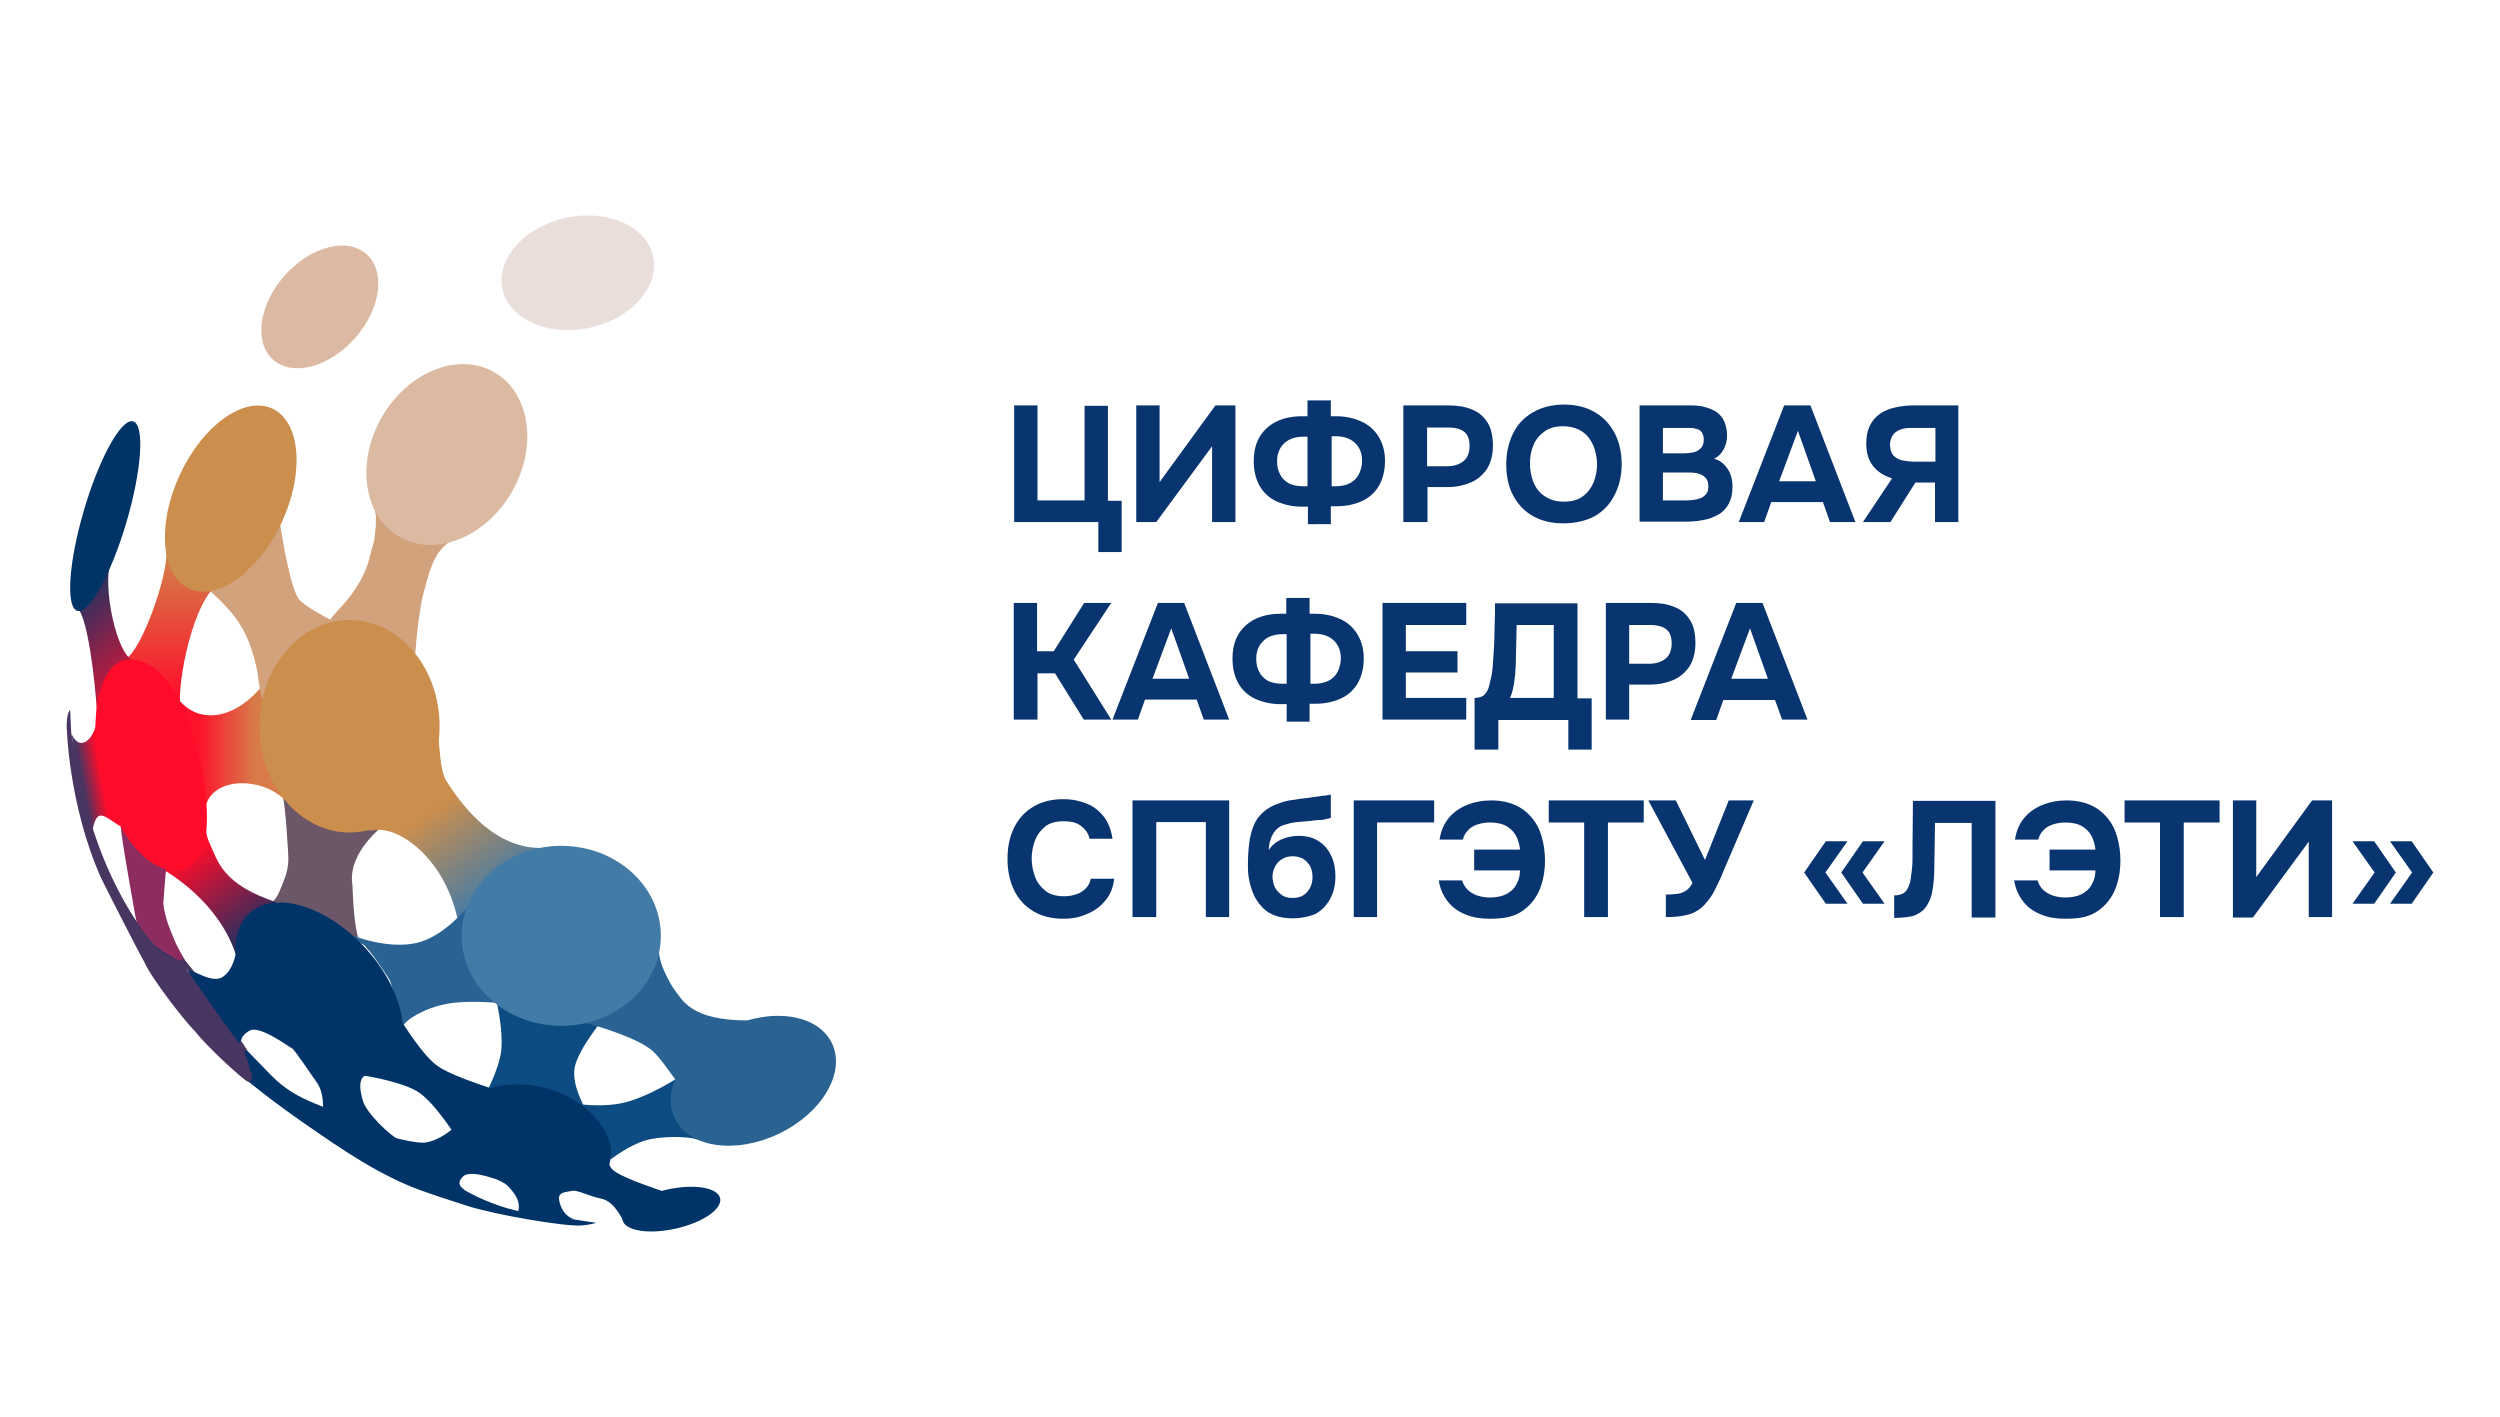 <?xml version="1.0" encoding="utf-8"?>
<!-- Generator: Adobe Illustrator 27.2.0, SVG Export Plug-In . SVG Version: 6.00 Build 0)  -->
<svg version="1.1" xmlns="http://www.w3.org/2000/svg" xmlns:xlink="http://www.w3.org/1999/xlink" x="0px" y="0px"
	 viewBox="0 0 600 340" style="enable-background:new 0 0 600 340;" xml:space="preserve">
<style type="text/css">
	.st0{fill:#083570;}
	.st1{fill:url(#SVGID_1_);}
	.st2{fill:url(#SVGID_00000033330020578917687930000014341777818073978530_);}
	.st3{fill:#6B5767;}
	.st4{fill:url(#SVGID_00000148626521311522329880000000291526084767141024_);}
	.st5{display:none;}
	.st6{display:inline;fill:#9A8673;}
	.st7{display:inline;fill:#5A7E9C;}
	.st8{display:inline;fill:#517DA1;}
	.st9{display:inline;fill:#B98B5B;}
	.st10{display:inline;fill:#B58B5F;}
	.st11{display:inline;fill:#BD8C59;}
	.st12{display:inline;fill:#C18D54;}
	.st13{display:inline;fill:#DBBFA5;}
	.st14{display:inline;fill:#8A847E;}
	.st15{display:inline;fill:#858381;}
	.st16{display:inline;fill:#878480;}
	.st17{display:inline;fill:#7B8287;}
	.st18{display:inline;fill:#77818A;}
	.st19{display:inline;fill:#6B8091;}
	.st20{display:inline;fill:#71818E;}
	.st21{display:inline;fill:#657F95;}
	.st22{display:inline;fill:#5F7E98;}
	.st23{display:inline;fill:#3C7AAB;}
	.st24{display:inline;fill:#25649D;}
	.st25{display:inline;fill:#918579;}
	.st26{display:inline;fill:#818383;}
	.st27{display:inline;fill:#8E857B;}
	.st28{display:inline;fill:#7F8285;}
	.st29{display:inline;fill:#75818D;}
	.st30{display:inline;fill:#9F876F;}
	.st31{display:inline;fill:#9C8772;}
	.st32{display:inline;fill:#918796;}
	.st33{display:inline;fill:#C8B7B2;}
	.st34{display:inline;fill:#A5886A;}
	.st35{display:inline;fill:#A98967;}
	.st36{display:inline;fill:#AD8965;}
	.st37{display:inline;fill:#B08A62;}
	.st38{display:inline;fill:#C68D52;}
	.st39{display:inline;fill:#255D8F;}
	.st40{display:inline;fill:#185995;}
	.st41{display:inline;fill:#5B7288;}
	.st42{display:inline;fill:#A2886D;}
	.st43{display:inline;fill:#617689;}
	.st44{display:inline;fill:#958675;}
	.st45{fill:url(#SVGID_00000006679230179580947520000000000927177506918539_);}
	.st46{fill:url(#SVGID_00000056387520294707836920000008355346538459267232_);}
	.st47{fill:#8D2D5F;}
	.st48{fill:#2A6294;}
	.st49{fill:#D1A27C;}
	.st50{fill:url(#SVGID_00000155855041976136301010000016239558661765599916_);}
	.st51{fill:#003468;}
	.st52{fill:#0C4C83;}
	.st53{fill:#2A6293;}
	.st54{fill:#FF0C2A;}
	.st55{fill:#E9DED9;}
	.st56{fill:#DCB9A2;}
	.st57{fill:#DCBAA2;}
	.st58{fill:#CB8E4D;}
	.st59{fill:#003466;}
	.st60{fill:#437BA7;}
	.st61{fill:#2A6292;}
	.st62{fill:#483561;}
</style>
<g id="Слой_17">
	<g>
		<path class="st0" d="M263.6,132.4v-7.1h-20.2v-28h5.6v22.8h11.3V97.4h5.6v22.8h3.3v12.3H263.6z"/>
		<path class="st0" d="M272.7,125.3v-28h5.6v18.4l13.4-18.4h4.8v28h-5.6v-18.2l-13.4,18.2H272.7z"/>
		<path class="st0" d="M313.9,125.9v-4.3h-1.5c-2.3,0-4.3-0.5-6.1-1.3c-1.7-0.8-3.1-2.1-4-3.7c-0.9-1.6-1.4-3.6-1.4-5.9
			c0-2.4,0.5-4.4,1.5-6c1-1.6,2.4-2.8,4.1-3.6c1.7-0.8,3.7-1.2,6-1.2h1.3v-3.8h5.6v3.8h1.2c2.2,0,4.2,0.4,6,1.2
			c1.8,0.8,3.2,2,4.2,3.6c1,1.6,1.6,3.5,1.6,5.9c0,2.3-0.5,4.3-1.4,5.9c-0.9,1.6-2.3,2.9-4,3.7c-1.7,0.8-3.8,1.3-6.2,1.3h-1.4v4.3
			H313.9z M312.7,116.7h1.1v-11.9h-1.1c-1.3,0-2.5,0.3-3.4,0.8c-0.9,0.5-1.6,1.2-2.1,2.1c-0.5,0.9-0.7,1.9-0.7,3
			c0,1.2,0.2,2.2,0.7,3.1c0.4,0.9,1.1,1.6,2.1,2.2C310.1,116.4,311.3,116.7,312.7,116.7z M319.5,116.7h1.1c1.4,0,2.6-0.3,3.5-0.8
			c0.9-0.5,1.6-1.2,2.1-2.2c0.4-0.9,0.7-2,0.7-3.1c0-1.1-0.2-2.1-0.7-3c-0.5-0.9-1.2-1.6-2.1-2.1c-0.9-0.5-2.1-0.8-3.4-0.8h-1.1
			V116.7z"/>
		<path class="st0" d="M336.8,125.3v-28h10.9c2.1,0,4,0.3,5.6,1c1.6,0.6,2.8,1.7,3.7,3.1c0.9,1.4,1.3,3.3,1.3,5.6
			c0,2.2-0.5,4-1.4,5.5c-1,1.5-2.3,2.6-3.9,3.3c-1.7,0.7-3.5,1.1-5.6,1.1h-4.8v8.4H336.8z M342.5,111.9h4.7c1.7,0,3-0.4,4-1.2
			c1-0.8,1.5-2,1.5-3.7c0-1.5-0.4-2.6-1.2-3.3c-0.8-0.7-2.2-1.1-4-1.1h-5V111.9z"/>
		<path class="st0" d="M375.2,125.6c-2.9,0-5.3-0.6-7.4-1.8c-2.1-1.2-3.6-2.9-4.7-5c-1.1-2.1-1.6-4.6-1.6-7.4c0-2.8,0.6-5.3,1.7-7.5
			c1.1-2.2,2.7-3.8,4.8-5c2.1-1.2,4.6-1.8,7.4-1.8c2.8,0,5.3,0.6,7.3,1.8c2.1,1.2,3.6,2.8,4.8,5c1.1,2.1,1.7,4.6,1.7,7.5
			c0,2.8-0.6,5.3-1.7,7.4c-1.1,2.2-2.7,3.9-4.8,5.1C380.6,125,378.1,125.6,375.2,125.6z M375.3,120.4c1.9,0,3.4-0.4,4.6-1.3
			c1.2-0.9,2-2,2.6-3.4c0.5-1.4,0.8-2.8,0.8-4.3c0-1.1-0.2-2.2-0.5-3.3c-0.3-1.1-0.8-2.1-1.4-2.9c-0.6-0.9-1.5-1.6-2.5-2.1
			c-1-0.5-2.3-0.8-3.7-0.8c-1.9,0-3.4,0.4-4.6,1.3c-1.2,0.9-2.1,2-2.6,3.3c-0.6,1.4-0.8,2.8-0.8,4.4c0,1.6,0.3,3,0.8,4.4
			c0.6,1.4,1.4,2.5,2.6,3.3C371.9,119.9,373.4,120.4,375.3,120.4z"/>
		<path class="st0" d="M393.5,125.3v-28h12.2c1.3,0,2.5,0.1,3.5,0.4c1.1,0.3,2,0.7,2.8,1.2c0.8,0.6,1.4,1.3,1.8,2.2
			c0.4,0.9,0.7,2.1,0.7,3.5c0,1.2-0.3,2.2-0.8,3.2c-0.5,1-1.3,1.8-2.3,2.3c1.4,0.4,2.4,1.2,3.2,2.4c0.8,1.1,1.2,2.6,1.2,4.3
			c0,1.7-0.3,3-0.9,4.1c-0.6,1.1-1.4,2-2.5,2.6c-1.1,0.6-2.3,1.1-3.6,1.3c-1.4,0.3-2.8,0.4-4.3,0.4H393.5z M399.1,108.8h5.2
			c0.7,0,1.4-0.1,1.9-0.2c0.6-0.1,1.1-0.3,1.5-0.6c0.4-0.3,0.7-0.6,0.9-1c0.2-0.4,0.3-0.9,0.3-1.5c0-0.8-0.2-1.3-0.5-1.8
			c-0.3-0.4-0.8-0.7-1.4-0.8c-0.6-0.2-1.3-0.2-2.1-0.2h-5.8V108.8z M399.1,120.1h5.8c0.7,0,1.4-0.1,2-0.2c0.6-0.1,1.2-0.3,1.6-0.5
			c0.5-0.3,0.8-0.6,1.1-1c0.3-0.4,0.4-1,0.4-1.7c0-0.6-0.1-1.1-0.3-1.5c-0.2-0.4-0.5-0.7-0.9-1c-0.4-0.3-0.9-0.4-1.4-0.6
			c-0.5-0.1-1.1-0.2-1.8-0.2h-6.5V120.1z"/>
		<path class="st0" d="M417.3,125.3l10.9-28h6.3l10.8,28h-6.1l-1.7-4.8h-12.4l-1.7,4.8H417.3z M427,115.5h8.8l-4.3-12.1L427,115.5z"
			/>
		<path class="st0" d="M447.1,125.3l7-10.5c-2-0.6-3.5-1.6-4.6-3c-1.1-1.4-1.6-3.2-1.6-5.4c0-1.7,0.3-3.1,0.9-4.3
			c0.6-1.2,1.4-2.1,2.4-2.8c1-0.7,2.2-1.2,3.6-1.5c1.4-0.3,2.8-0.5,4.3-0.5h10.9v28h-5.6v-9.5h-4.7l-6,9.5H447.1z M459.2,110.8h5.3
			v-8.1h-5.7c-1.1,0-2,0.1-2.7,0.4c-0.8,0.3-1.4,0.7-1.8,1.3c-0.4,0.6-0.7,1.4-0.7,2.3c0,1.1,0.3,2,0.8,2.6c0.6,0.6,1.3,1,2.2,1.2
			C457.4,110.6,458.3,110.8,459.2,110.8z"/>
		<path class="st0" d="M243.3,172.7v-28h5.6v11.6h4l7.3-11.6h6.5l-9,13.6l9,14.4h-6.6l-6.9-11.1H249v11.1H243.3z"/>
		<path class="st0" d="M267,172.7l10.9-28h6.3l10.8,28h-6.1l-1.7-4.8h-12.4l-1.7,4.8H267z M276.6,162.9h8.8l-4.3-12.1L276.6,162.9z"
			/>
		<path class="st0" d="M308.8,173.3v-4.3h-1.5c-2.3,0-4.3-0.5-6.1-1.3c-1.7-0.8-3.1-2.1-4-3.7c-0.9-1.6-1.4-3.6-1.4-5.9
			c0-2.4,0.5-4.4,1.5-6c1-1.6,2.4-2.8,4.1-3.6c1.7-0.8,3.7-1.2,6-1.2h1.3v-3.8h5.6v3.8h1.2c2.2,0,4.2,0.4,6,1.2s3.2,2,4.2,3.6
			c1,1.6,1.6,3.5,1.6,5.9c0,2.3-0.5,4.3-1.4,5.9c-0.9,1.6-2.3,2.9-4,3.7c-1.7,0.8-3.8,1.3-6.2,1.3h-1.4v4.3H308.8z M307.7,164.1h1.1
			v-11.9h-1.1c-1.3,0-2.5,0.3-3.4,0.8c-0.9,0.5-1.6,1.2-2.1,2.1c-0.5,0.9-0.7,1.9-0.7,3c0,1.2,0.2,2.2,0.7,3.1
			c0.4,0.9,1.1,1.6,2.1,2.2C305.1,163.8,306.3,164.1,307.7,164.1z M314.4,164.1h1.1c1.4,0,2.6-0.3,3.5-0.8c0.9-0.5,1.6-1.2,2.1-2.2
			c0.4-0.9,0.7-2,0.7-3.1c0-1.1-0.2-2.1-0.7-3c-0.5-0.9-1.2-1.6-2.1-2.1c-0.9-0.5-2.1-0.8-3.4-0.8h-1.1V164.1z"/>
		<path class="st0" d="M331.8,172.7v-28h20.1v5.3h-14.5v6.3h12.4v5.1h-12.4v6.1h14.5v5.2H331.8z"/>
		<path class="st0" d="M353.9,179.8v-12.3c1.1,0,1.9-0.3,2.4-0.8c0.5-0.6,0.9-1.2,1.1-2.1c0.2-0.8,0.4-1.7,0.6-2.6
			c0.1-0.9,0.3-1.9,0.3-2.8c0.1-0.9,0.1-1.9,0.2-2.8c0.1-2,0.2-4,0.2-5.9c0.1-1.9,0.1-3.8,0.1-5.7h19.8v22.8h3.4v12.3h-5.6v-7.1
			h-16.8v7.1H353.9z M362.4,167.5h10.5V150H364l-0.2,8.8c0,0.5,0,1.2-0.1,1.9c0,0.7-0.1,1.5-0.2,2.3c-0.1,0.8-0.2,1.6-0.4,2.4
			S362.7,166.9,362.4,167.5z"/>
		<path class="st0" d="M385.4,172.7v-28h10.9c2.1,0,4,0.3,5.6,1c1.6,0.6,2.8,1.7,3.7,3.1c0.9,1.4,1.3,3.3,1.3,5.6
			c0,2.2-0.5,4-1.4,5.5c-1,1.5-2.3,2.6-3.9,3.3c-1.7,0.7-3.5,1.1-5.6,1.1H391v8.4H385.4z M391,159.3h4.7c1.7,0,3-0.4,4-1.2
			c1-0.8,1.5-2,1.5-3.7c0-1.5-0.4-2.6-1.2-3.3c-0.8-0.7-2.2-1.1-4-1.1h-5V159.3z"/>
		<path class="st0" d="M405.8,172.7l10.9-28h6.3l10.8,28h-6.1L426,168h-12.4l-1.7,4.8H405.8z M415.5,162.9h8.8l-4.3-12.1
			L415.5,162.9z"/>
		<path class="st0" d="M255.3,220.5c-2.9,0-5.3-0.6-7.3-1.8c-2-1.2-3.5-2.8-4.6-5c-1-2.1-1.6-4.6-1.6-7.5c0-2.9,0.5-5.4,1.6-7.6
			c1.1-2.2,2.6-3.8,4.6-5c2-1.2,4.4-1.8,7.2-1.8c2.1,0,4,0.4,5.7,1.1c1.7,0.7,3,1.8,4.1,3.2c1,1.4,1.7,3.1,2,5.2h-5.5
			c-0.3-1.3-1-2.3-2.1-3.1c-1-0.8-2.4-1.1-4.1-1.1c-1.9,0-3.4,0.4-4.5,1.3c-1.1,0.9-1.9,2-2.4,3.3c-0.5,1.4-0.8,2.8-0.8,4.3
			c0,1.6,0.3,3,0.8,4.4c0.5,1.4,1.4,2.5,2.5,3.4c1.1,0.9,2.7,1.3,4.5,1.3c1.1,0,2.1-0.2,3-0.5c0.9-0.3,1.6-0.8,2.2-1.4
			c0.6-0.6,1-1.4,1.2-2.3h5.6c-0.2,2-0.9,3.8-2.1,5.2c-1.1,1.4-2.6,2.5-4.3,3.2C259.3,220.1,257.4,220.5,255.3,220.5z"/>
		<path class="st0" d="M271.8,220.1v-28H295v28h-5.6v-22.8h-11.9v22.8H271.8z"/>
		<path class="st0" d="M310.2,220.4c-1.5,0-2.8-0.2-4-0.6c-1.2-0.4-2.2-1-3-1.8c-0.8-0.8-1.5-1.7-2.1-2.8c-0.5-1.1-0.9-2.2-1.2-3.5
			c-0.3-1.3-0.4-2.6-0.4-3.9c0-2,0.1-3.8,0.3-5.4c0.2-1.6,0.6-3.1,1.1-4.3c0.5-1.3,1.3-2.3,2.3-3.2c1-0.9,2.2-1.6,3.8-2.1
			c1-0.4,2.1-0.7,3.2-0.8c1.2-0.2,2.4-0.4,3.7-0.5c1.2-0.2,2.1-0.3,2.8-0.4c0.7-0.1,1.2-0.2,1.6-0.2c0.4-0.1,0.8-0.1,1.1-0.2v5.6
			c-0.2,0.1-0.5,0.1-0.8,0.2c-0.3,0.1-0.6,0.1-0.9,0.2c-0.3,0.1-0.6,0.1-1,0.1c-0.3,0-0.7,0-1,0.1c-0.3,0-0.7,0-1,0.1
			c-1.1,0.1-2.2,0.2-3.4,0.3c-1.2,0.1-2.2,0.4-3.2,0.7c-1,0.3-1.7,0.9-2.3,1.7c-0.2,0.3-0.4,0.7-0.6,1.1c-0.2,0.4-0.3,0.9-0.5,1.5
			c-0.1,0.5-0.2,1.1-0.2,1.7c0.6-0.9,1.3-1.6,2.2-2.1c0.8-0.5,1.7-0.8,2.5-1c0.9-0.2,1.7-0.3,2.4-0.3c1.9,0,3.6,0.4,4.9,1.3
			c1.3,0.8,2.3,2,3,3.5c0.7,1.5,1,3.1,1,4.9c0,2.1-0.4,3.9-1.3,5.5c-0.9,1.6-2.1,2.8-3.6,3.6C314.1,220,312.3,220.4,310.2,220.4z
			 M310.2,215.5c1.1,0,2-0.2,2.7-0.7c0.7-0.5,1.2-1.1,1.6-1.9c0.4-0.8,0.5-1.6,0.5-2.5s-0.2-1.7-0.5-2.4c-0.4-0.7-0.9-1.3-1.6-1.8
			c-0.7-0.4-1.6-0.7-2.6-0.7c-1,0-1.9,0.2-2.6,0.7c-0.7,0.4-1.3,1-1.7,1.8c-0.4,0.8-0.6,1.6-0.6,2.4c0,0.8,0.2,1.7,0.5,2.4
			c0.4,0.8,0.9,1.4,1.6,1.9C308.2,215.3,309.1,215.5,310.2,215.5z"/>
		<path class="st0" d="M324.9,220.1v-28h19.3v5.3h-13.7v22.7H324.9z"/>
		<path class="st0" d="M357.5,220.5c-2.1,0-4-0.3-5.7-1c-1.8-0.7-3.2-1.7-4.3-3.1c-1.1-1.4-1.9-3.1-2.2-5.1h5.6
			c0.3,0.9,0.7,1.6,1.3,2.2c0.6,0.6,1.4,1.1,2.3,1.4c0.9,0.3,1.9,0.5,3.1,0.5c1.6,0,2.9-0.3,3.9-0.8c1.1-0.6,1.9-1.3,2.4-2.3
			c0.6-1,0.9-2.1,0.9-3.4h-11v-5h11c-0.1-1.1-0.4-2.2-0.9-3.2c-0.5-1-1.3-1.8-2.3-2.4c-1-0.6-2.4-0.9-4-0.9c-1.2,0-2.2,0.2-3.1,0.5
			c-0.9,0.3-1.7,0.8-2.2,1.4c-0.6,0.6-1,1.3-1.2,2.2h-5.6c0.3-2.1,1.1-3.9,2.3-5.3c1.2-1.4,2.7-2.4,4.5-3.1c1.8-0.7,3.6-1,5.6-1
			c2.2,0,4.1,0.4,5.7,1.1c1.6,0.7,2.9,1.7,4,3c1.1,1.3,1.9,2.8,2.4,4.6c0.5,1.7,0.8,3.6,0.8,5.7c0,2.8-0.5,5.3-1.5,7.5
			c-1,2.1-2.5,3.8-4.5,5S360.3,220.5,357.5,220.5z"/>
		<path class="st0" d="M380.2,220.1v-22.7h-8.5v-5.3h22.8v5.3h-8.6v22.7H380.2z"/>
		<path class="st0" d="M399.8,220.1v-5.4c1.2,0,2.1-0.1,2.9-0.2c0.8-0.1,1.4-0.4,2-0.8c0.6-0.4,1.1-1,1.5-1.8l-10.6-19.8h6.6l7,14.3
			l5.7-14.3h6l-6.6,15.4c-0.4,1-0.9,2-1.3,3.1c-0.5,1.1-1,2.1-1.5,3.1c-0.5,1-1.1,1.9-1.8,2.7c-0.6,0.8-1.3,1.5-2.1,2
			c-0.9,0.6-2,1.1-3.3,1.3C403,220,401.5,220.1,399.8,220.1z"/>
		<path class="st0" d="M438.2,216.9l-5.2-7.5l5.2-7.5h5.2l-5.3,7.5l5.3,7.5H438.2z M447.1,216.9l-5.2-7.5l5.2-7.5h5.2l-5.3,7.5
			l5.3,7.5H447.1z"/>
		<path class="st0" d="M454.6,220.3v-5.4c0.9,0,1.6-0.2,2.2-0.5c0.5-0.3,0.9-0.8,1.2-1.5c0.3-0.6,0.5-1.4,0.6-2.2
			c0.1-0.7,0.2-1.5,0.3-2.4c0.1-0.8,0.1-1.7,0.1-2.4c0-0.8,0-1.5,0-2.1l0.1-11.6h19.8v28h-5.7v-22.7h-8.8l-0.1,6.7
			c0,2-0.1,3.9-0.1,5.7c-0.1,1.8-0.3,3.4-0.6,4.8c-0.4,1.4-1,2.6-1.8,3.5c-0.8,0.8-1.8,1.4-2.9,1.7
			C457.8,220.1,456.4,220.3,454.6,220.3z"/>
		<path class="st0" d="M495.6,220.5c-2.1,0-4-0.3-5.7-1c-1.8-0.7-3.2-1.7-4.3-3.1c-1.1-1.4-1.9-3.1-2.2-5.1h5.6
			c0.3,0.9,0.7,1.6,1.3,2.2c0.6,0.6,1.4,1.1,2.3,1.4c0.9,0.3,1.9,0.5,3.1,0.5c1.6,0,2.9-0.3,3.9-0.8c1.1-0.6,1.9-1.3,2.4-2.3
			c0.6-1,0.9-2.1,0.9-3.4h-11v-5h11c-0.1-1.1-0.4-2.2-0.9-3.2c-0.5-1-1.3-1.8-2.3-2.4c-1-0.6-2.4-0.9-4-0.9c-1.2,0-2.2,0.2-3.1,0.5
			c-0.9,0.3-1.7,0.8-2.2,1.4c-0.6,0.6-1,1.3-1.2,2.2h-5.6c0.3-2.1,1.1-3.9,2.3-5.3c1.2-1.4,2.7-2.4,4.5-3.1c1.8-0.7,3.6-1,5.6-1
			c2.2,0,4.1,0.4,5.7,1.1c1.6,0.7,2.9,1.7,4,3c1.1,1.3,1.9,2.8,2.4,4.6c0.5,1.7,0.8,3.6,0.8,5.7c0,2.8-0.5,5.3-1.5,7.5
			c-1,2.1-2.5,3.8-4.5,5S498.5,220.5,495.6,220.5z"/>
		<path class="st0" d="M518.4,220.1v-22.7h-8.5v-5.3h22.8v5.3h-8.6v22.7H518.4z"/>
		<path class="st0" d="M535.9,220.1v-28h5.6v18.4l13.4-18.4h4.8v28h-5.6V202l-13.4,18.2H535.9z"/>
		<path class="st0" d="M564.6,216.9l5.3-7.5l-5.3-7.5h5.2l5.2,7.5l-5.2,7.5H564.6z M573.6,216.9l5.3-7.5l-5.3-7.5h5.2l5.2,7.5
			l-5.2,7.5H573.6z"/>
	</g>
</g>
<g id="Слой_6">
	<g id="Слой_9">
		<linearGradient id="SVGID_1_" gradientUnits="userSpaceOnUse" x1="41.534" y1="168.427" x2="41.534" y2="132.422">
			<stop  offset="0" style="stop-color:#FF0C2A"/>
			<stop  offset="1" style="stop-color:#D2834A"/>
		</linearGradient>
		<path class="st1" d="M39.9,132.7c0.4,5.3-5.8,23.2-9.7,25.4c-1.2,0.7-1.4,0.7-2,1.2c-2.6,1.9,15,9.3,15,9.1
			c-0.3-6.8,3.9-28.1,11.7-29.7C56.6,138.3,39.8,130.9,39.9,132.7z"/>
	</g>
	<g id="Слой_11">
		
			<linearGradient id="SVGID_00000049905448010389482770000016335407480722408893_" gradientUnits="userSpaceOnUse" x1="34.3" y1="170.133" x2="48.921" y2="149.105" gradientTransform="matrix(0.571 0.821 -0.821 0.571 162.996 52.369)">
			<stop  offset="0" style="stop-color:#FF0C2A"/>
			<stop  offset="0.193" style="stop-color:#FD132C"/>
			<stop  offset="0.718" style="stop-color:#D77C48"/>
		</linearGradient>
		<path style="fill:url(#SVGID_00000049905448010389482770000016335407480722408893_);" d="M64.8,162.2c-7,10-14.3,10.5-18.3,8.6
			c-1.3-0.6-2.5-1.6-3.2-2.4c-2.2-2.4,5.4,27.1,6.2,24.6c2.1-6.4,13-6.6,18.8-1.1C69.5,193,65.8,160.8,64.8,162.2z"/>
	</g>
	<path class="st3" d="M67.8,191.1c0.1,0,0.4,0.8,0.5,0.8c0.1,0,0.2,0,0.4,0c0.1,0.1,0.2,0.2,0.3,0.3c0.3,0.6,0.7,1.1,1.5,1.1
		c0.5,0.4,0.9,0.7,1.4,1.1c-0.2,0.9,0.5,1,1,1.1c1.2,1.3,2.5,2.3,4.3,2.5c0.6,0.1,1.3,0.3,1.9,0.4c1.1,0.2,2.3,0.5,3.5,0.7
		c0.1,0.2,0.2,0.5,0.3,0.5c1.4,0.1,9.5-2,9.5-2c-0.5,0.7-8.6,6.7-7.9,14.1c0.3,1.3,0,11.3,2.5,16.2c-0.1-0.1-11.7-8.9-12.2-9
		c-1.6-0.5-3.2-1.5-5-1.1c-0.8-0.7-1.8-0.5-2.7-0.6c-0.1-0.2-0.2-0.5-0.3-0.6c-0.7-0.2-0.7,0.1-1.7,0.1c1.6-1.1,2.4-3.9,3-5.3
		c0.7-1.7,1.1-3.4,1.1-5.2C69.3,206.1,68.4,191.5,67.8,191.1z"/>
	<g id="Слой_12">
		
			<linearGradient id="SVGID_00000007404403335868916910000016028716747751308685_" gradientUnits="userSpaceOnUse" x1="50.589" y1="156.601" x2="73.323" y2="123.904" gradientTransform="matrix(-0.349 0.937 -0.937 -0.349 260.74 190.15)">
			<stop  offset="0.346" style="stop-color:#CB8E4D"/>
			<stop  offset="1" style="stop-color:#437BA7"/>
		</linearGradient>
		<path style="fill:url(#SVGID_00000007404403335868916910000016028716747751308685_);" d="M129.6,203.5
			c-12.2,0-20.1-12.4-22.5-16.1c-1.6-2.6-1.6-9.3-1.9-10c-0.9-3.1-18.8,22.7-16.3,22c6.5-1.9,18.3,6.9,21.1,22.1
			C110.3,223.1,131.3,203.5,129.6,203.5z"/>
	</g>
	<g id="Слой_13" class="st5">
		<path class="st6" d="M89.8,188c-0.1,0.8-0.4,1.7-0.4,2.5c0,10.1,0,20.3,0,30.4c0,0.8-0.1,1.3-0.2,2.1c-0.3-0.5-0.5-0.8-0.7-1
			c0-12-0.1-23.5-0.1-35.5c-0.2,0-0.3,0-0.5-0.1c-0.1,0.6-0.3,2-0.4,2.6c-0.2,0-0.3-0.7-0.5-0.7c-0.1-0.3-1.2-0.8-1.3-1.1
			c0.5-1.6,0.9-3.2,1.4-4.8c0.3-0.2,0.8-4.9,1.1-5.1c0.1,0.5,0.8,5.7,0.8,6.1C89.3,185.1,89.5,186.5,89.8,188z"/>
		<path class="st7" d="M112.5,211.4c1.5,0.4,1.1,0.6,3,0.8c-0.5,0.3-0.6,0.4-1.1,0.7c0.2,0.7,0.3,1.3,0.5,1.9
			c-0.5,0.2-1,0.3-1.4,0.5C112.3,214.2,111.5,213,112.5,211.4z"/>
		<path class="st8" d="M114.8,214.8c-0.1-0.6-0.3-1.2-0.5-1.9c0.5-0.3,0.6-0.4,1.1-0.7c0.5,0.1,0.8,0.2,1.3,0.3
			c0.3,0.1,1,0.1,1.3,0.2C117.6,214.6,116.1,214.3,114.8,214.8z"/>
		<path class="st9" d="M73.6,203.8c0.6-0.5,1.3-1,1.9-1.4c0.7,0.6,1,1.3,1,2.3c-0.1,2.5-0.1,4.7-0.1,7.1c-0.8-0.4-1.5-0.6-2.3-1
			c0.1-0.5,0.2-0.9,0.3-1.4C74.6,207.4,74.8,205.5,73.6,203.8z"/>
		<path class="st10" d="M76.6,211.8c0-2.5,0-4.9,0-7.4c0-1-0.3-1.7-1-2.3c0.2-0.2,0.3-0.3,0.5-0.5c0.5-0.2,0.9-0.3,1.4-0.5
			c0.2,0.2,0.6,0.5,0.6,0.7c0.1,3.2,0.2,6.3,0.3,9.5c0,0.4-0.2,0.8-0.3,1.2C77.6,212.2,77.1,212.1,76.6,211.8z"/>
		<path class="st11" d="M73.6,203.8c1.2,1.7,1.1,3.6,0.8,5.5c-0.1,0.5-0.2,0.9-0.3,1.4c-0.6-0.3-1.2-0.5-1.9-0.8
			c0.2-1.1,0.3-2.1,0.4-3.1c0.2-1,0.3-2,0.5-3C73.3,203.8,73.4,203.8,73.6,203.8z"/>
		<path class="st12" d="M73.1,203.8c-0.2,1-0.3,2-0.5,3c-0.2,1.1-0.3,2.1-0.4,3.1c-0.3-0.2-0.7-0.3-1-0.4c0.2-1.8,0.3-3.5,0.5-5.3
			c0.2-0.2,0.3-0.3,0.5-0.5C72.5,203.8,72.8,203.8,73.1,203.8z"/>
		<path class="st13" d="M66.4,206.7c0.2,0.2,0.3,0.3,0.5,0.5c-0.2,0-0.3-0.1-0.5-0.1C66.4,207,66.4,206.8,66.4,206.7z"/>
		<path class="st14" d="M94.7,198.5c0.5,0.6,1,1.3,1.4,1.9c-0.2,0.8-0.5,1.6-0.5,2.5c0,9.3,0,18.6,0,27.9c0,0.6,0,1.2,0,1.6
			c0.7,0.3,1.1,0.5,1.5,0.7c0,0.1,0,0.3,0,0.4c-0.2,0-0.3,0-0.5,0c-0.2,0-0.3,0-0.5,0c-0.5,0.2-1,0.3-1.4,0.5c-0.2,0-0.1,0-0.3,0
			c-0.1-0.3-0.3-1-0.5-1.4c0.1-0.8,0.2-1.3,0.2-2.1c0-9.8,0-19.6,0-29.3C94.2,200.3,94.6,199.4,94.7,198.5z"/>
		<path class="st15" d="M96.6,200.9c0.5,0.5,1,1,1.4,1.4c0,8.5,0,17,0,25.4c0.6-0.2,1-0.3,1.4-0.4c0,0.2,0,0.3,0,0.5
			c-0.6,1.3-0.6,2.9-1.9,3.8c-0.3,0-0.6,0.1-1,0.1C96.6,221.4,96.6,211.1,96.6,200.9z"/>
		<path class="st16" d="M96.6,200.9c0,10.2,0,20.5,0,30.9c0.4-0.1,0.7-0.1,1-0.1c0.3,0.7,0.2,1.2-0.5,1.5c-0.4-0.2-0.8-0.4-1.5-0.7
			c0-0.4,0-1,0-1.6c0-9.3,0-18.6,0-27.9c0-0.8,0.3-1.6,0.5-2.5C96.3,200.6,96.5,200.7,96.6,200.9z"/>
		<path class="st17" d="M100.4,204.6c0.5,0.4,1.3,1.3,1.6,1.5c0,5-0.1,9.6-0.1,14.7c0,0.9,0.2,1.5,1,1.8c0,0.1,0,0.3,0,0.4
			c-0.3,0.2-0.6,0.3-0.9,0.5c-0.4,0.2-0.8,0.4-1.2,0.6c-0.1-0.2-0.2-0.3-0.2-0.4c0-5.6,0-11.3,0-16.9
			C100.5,206.2,100.2,205.1,100.4,204.6z"/>
		<path class="st18" d="M102.9,222.5c-0.8-0.3-1-0.9-1-1.8c0.1-5,0.1-9.6,0.1-14.7c0.5,0.4,0.7,0.4,1.3,0.9c0,4.6,0,9.1,0,14.3
			c0.6-0.7,0.8-0.9,1-1.1c0.6-0.3,1.3-0.6,1.9-1C105.1,220.3,104,221.4,102.9,222.5z"/>
		<path class="st19" d="M106.2,208.7c0.6,0.4,1.1,0.6,1.9,0.9c0,1.7,0.1,3.3,0,5c-0.1,1.3,0.4,2.1,1.5,2.6c-0.8,0.5-1.6,1-2.4,1.4
			c-0.5-0.2-0.9-0.4-1.4-0.6c0-2.4,0-4.8,0-7.2C105.8,210.1,106,209.5,106.2,208.7z"/>
		<path class="st20" d="M106.2,208.7c-0.2,0.8-0.4,1.4-0.4,2.1c-0.1,2.4,0,4.8,0,7.2c0.5,0.2,1,0.4,1.4,0.6
			c-0.3,0.2-0.6,0.3-0.9,0.5c-0.6,0.3-1.3,0.6-1.9,1c0-3.3,0-6.6,0-9.9c0-0.8,0.3-1.5,0.4-2.3C105.1,208.3,105.7,208.4,106.2,208.7z
			"/>
		<path class="st21" d="M109.5,217.2c-1.1-0.5-1.6-1.3-1.5-2.6c0.2-1.6,0-3.3,0-5c0.8,0.3,1.6,0.6,2.4,1c0,1.5-0.1,3-0.1,4.5
			c0,0.4,0.4,0.8,0.6,1.2C110.5,216.6,110,216.9,109.5,217.2z"/>
		<path class="st22" d="M111,216.3c-0.2-0.4-0.6-0.8-0.6-1.2c0-1.5,0.1-3,0.1-4.5c0.6,0.3,1.3,0.5,1.9,0.8c-0.9,1.6-0.1,2.8,0.9,3.9
			C112.6,215.6,111.8,215.9,111,216.3z"/>
		<path class="st23" d="M101.9,223.5c0.3-0.2,0.6-0.3,0.9-0.5c0.1,0.1,0.3,0.3,0.3,0.3c-1.1,1.6-1.4,3.8-3.6,4.5c0-0.1,0-0.3,0-0.5
			c0.5-0.8,1-1.6,1.5-2.4C101.3,224.4,101.6,223.9,101.9,223.5z"/>
		<path class="st24" d="M97.1,234.5c-0.2,0-0.3,0-0.5,0c0-0.2,0-0.3,0-0.5c0-0.2,0-0.3,0-0.5c0.2,0,0.3,0,0.5,0
			C97.1,233.9,97.1,234.2,97.1,234.5z"/>
		<path class="st25" d="M92.8,230.2c-0.6-1.3-1.3-2.6-1.9-3.8c0.1-0.8,0.4-1.7,0.4-2.5c0-9.2,0-18.4,0-27.7c0-0.8,0.3-1.6,0.5-2.4
			c0.4,1,0.9,1.8,1.4,2.6c0,10.5,0,20.8,0,31.4C93.2,228.5,93,229.3,92.8,230.2z"/>
		<path class="st26" d="M101,224.9c-0.5,0.8-1,1.6-1.5,2.4c-0.4,0.1-0.9,0.2-1.4,0.4c0-8.4,0-16.9,0-25.4c0.5,0.5,1,1,1.4,1.4
			c0,7.4,0,14.8,0,22.1C99.8,225.6,100.4,225.3,101,224.9z"/>
		<path class="st27" d="M92.8,230.2c0.1-0.8,0.4-1.7,0.4-2.5c0-10.5,0-20.8,0-31.4c0.5,0.8,1,1.4,1.5,2.2c-0.2,0.9-0.5,1.8-0.5,2.7
			c0,9.8,0,19.6,0,29.3c0,0.8,0,1.7-0.1,2.5C93.6,231.6,93.3,231.1,92.8,230.2z"/>
		<path class="st28" d="M101,224.9c-0.6,0.3-1.1,0.7-1.5,0.9c0-7.2,0-14.6,0-22.1c0.5,0.5,1,1,1.5,1.5c-0.2,0.5-0.5,1-0.5,1.5
			c0,5.6,0,11.3,0,16.9c0,0.1,0.1,0.2,0.2,0.4c0.4-0.2,0.8-0.4,1.2-0.6C101.6,223.9,101.3,224.4,101,224.9z"/>
		<path class="st29" d="M104.7,207.9c-0.2,0.8-0.4,1.5-0.4,2.3c-0.1,3.3,0,6.6,0,9.9c-0.2,0.2-0.4,0.4-1,1.1c0-5.2,0-9.6,0-14.3
			C103.8,207.2,104.2,207.6,104.7,207.9z"/>
		<path class="st30" d="M87.5,220.3c-0.4-0.5-1.1-1.4-1.5-1.7c-0.2-2.5-0.6-4.1-0.6-6.6c-0.1-5.7-0.1-11.2-0.1-16.9
			c0-0.6,0.1-1.2,0.1-1.7c-0.6,0-2,0-2.4,0c0.3-0.9,2.8-5.2,3-5.9c0.2,0,1.6,1.1,1.8,1.1c0,1.6,0,3.1,0,4.7c0,8.5,0,17.1,0,25.6
			C87.7,219.7,87.6,219.6,87.5,220.3z"/>
		<path class="st31" d="M87,219.8c0.1-0.8,0.4-0.3,0.4-1.1c0-8.5,0-17.1,0-25.6c0-1.6,0-3.1,0-4.7c0.1-0.6,0.3-1.3,0.4-1.9
			c0.2,0,0.3,0,0.5,0.1c0,12,0.1,23.5,0.1,35.5C88,221.1,87.5,220.4,87,219.8z"/>
		<path class="st32" d="M67.3,207.6c0,0.2,0,0.3,0,0.5c-0.1-0.2-0.3-0.4-0.4-0.5C67,207.6,67.2,207.6,67.3,207.6z"/>
		<path class="st33" d="M67.3,207.6c-0.1,0-0.2,0-0.4-0.1c0-0.1-0.1-0.3-0.1-0.4C67,207.3,67.1,207.5,67.3,207.6z"/>
		<path class="st34" d="M84.3,217.1c-0.5-0.4-1-0.8-1.6-1.3c0-5.6,0-10.6,0-16.2c0-1.1,0.1-2.3-1-3.1c0.3-0.5,0.6-1,0.9-1.4
			c0.2-0.2,0.3-0.3,0.5-0.5c0.4,0.1,0.8,0.3,1.3,0.4c0.1,0.2,0.2,0.3,0.2,0.4c0,6.7,0,13.5,0,20.2C84.6,216.4,84.5,216.4,84.3,217.1
			z"/>
		<path class="st35" d="M81.7,196.6c1,0.8,1,1.9,1,3.1c0,5.6,0.2,10.7,0.2,16.3c-0.5-0.4-1.2-0.9-1.7-1.2c0-5,0-9.4,0.1-14.4
			c0-0.9-0.1-1.5-1-1.8C80.8,197.9,81.3,197.2,81.7,196.6z"/>
		<path class="st36" d="M80.3,198.5c0.9,0.3,1,0.9,1,1.8c-0.1,5,0.1,9.5,0.1,14.5c-0.7-0.6-1.3-0.9-1.9-1.4c0.2-0.6,0.3-0.8,0.3-1.4
			c0-3.4,0.1-6.7,0-10.1c0-0.7-0.6-1.4-0.9-2.1C79.3,199.5,79.8,199,80.3,198.5z"/>
		<path class="st37" d="M78.9,200c0.3,0.7,0.9,1.4,0.9,2.1c0.1,3.4,0.1,6.7,0,10.1c0,0.6-0.2,0.8-0.3,1.4c-0.5-0.3-1-0.7-1.5-0.9
			c0.1-0.4,0.3-0.4,0.3-0.9c-0.1-3.2-0.2-6.3-0.3-9.5c0-0.3-0.4-0.5-0.6-0.7C77.9,200.9,78.4,200.4,78.9,200z"/>
		<path class="st38" d="M71.2,209.6c-1-0.4-1.9-0.7-2.9-0.9c0.1-2.2,0.9-4,3.4-4.4C71.5,206,71.3,207.8,71.2,209.6z"/>
		<path class="st39" d="M96.6,235c0,1,0,1.9,0,2.9c-0.2-1-0.3-1.9-0.5-2.9C96.3,235,96.4,235,96.6,235z"/>
		<path class="st40" d="M96.6,235c-0.2,0-0.3,0-0.5,0c-0.2,0-0.3,0-0.5,0c0-0.2,0-0.3,0-0.5l0,0c0.2-0.2,0.3-0.3,0.5-0.5l0,0
			c0.2,0,0.3,0,0.5,0c0,0.2,0,0.3,0,0.5C96.6,234.7,96.6,234.8,96.6,235z"/>
		<path class="st41" d="M96.1,234c0-0.2,0-0.3,0-0.5c0.2,0,0.3,0,0.5,0c0,0.2,0,0.3,0,0.5C96.4,234,96.3,234,96.1,234z"/>
		<path class="st42" d="M83.2,194.7c0.3-0.5,0.6-1,1-1.4c0.4,0,0.8,0,1.5,0c0,0.5,0,1.1,0,1.8c0,5.7,0,11.4,0,17.1
			c0,2.5,0.4,4.2,0.6,6.7c-0.9-1.1-1.3-1.4-2-1.8c0.2-0.7,0.4-0.6,0.4-1.3c0-6.7,0-13.5,0-20.2c0-0.1-0.1-0.3-0.2-0.4
			C84,194.9,83.6,194.8,83.2,194.7z"/>
		<path class="st43" d="M95.6,234.5c0.2-0.2,0.3-0.3,0.5-0.5C96,234.2,95.8,234.3,95.6,234.5z"/>
		<path class="st7" d="M112.5,211.4c1.5,0.5,1.5,0.5,3,0.8c-0.5,0.3-0.6,0.4-1.1,0.7c0.2,0.7,0.3,1.3,0.5,1.9
			c-0.5,0.2-1,0.3-1.4,0.5C112.3,214.2,111.5,213,112.5,211.4z"/>
		<path class="st8" d="M114.8,214.8c-0.1-0.6-0.3-1.2-0.5-1.9c0.5-0.3,0.6-0.4,1.1-0.7c0.5,0.1,1.1,0.3,1.6,0.4
			c0.3,0.1,1.2,0.1,1.5,0.2C118.1,214.6,116.1,214.3,114.8,214.8z"/>
		<path class="st9" d="M73.6,203.8c0.6-0.5,1.3-1,1.9-1.4c0.7,0.6,1,1.3,1,2.3c-0.1,2.5-0.1,4.7-0.1,7.1c-0.8-0.4-1.5-0.6-2.3-1
			c0.1-0.5,0.2-0.9,0.3-1.4C74.6,207.4,74.8,205.5,73.6,203.8z"/>
		<path class="st10" d="M76.4,211.8c0-2.5,0-4.7,0.1-7.1c0-1-0.3-1.7-1-2.3c0.2-0.2,0.3-0.3,0.5-0.5c0.5-0.2,0.9-0.3,1.4-0.5
			c0.2,0.2,0.6,0.5,0.6,0.7c0.1,3.2,0.2,6.3,0.3,9.5c0,0.4-0.2,0.4-0.3,0.9C77.4,212.2,77.1,212,76.4,211.8z"/>
		<path class="st11" d="M73.6,203.8c1.2,1.7,1.1,3.6,0.8,5.5c-0.1,0.5-0.2,0.9-0.3,1.4c-0.6-0.3-1.2-0.5-1.9-0.8
			c0.2-1.1,0.3-2.1,0.4-3.1c0.2-1,0.3-2,0.5-3C73.3,203.8,73.4,203.8,73.6,203.8z"/>
		<path class="st12" d="M73.1,203.8c-0.2,1-0.3,2-0.5,3c-0.2,1.1-0.3,2.1-0.4,3.1c-0.3-0.2-0.7-0.3-1-0.4c0.2-1.8,0.3-3.5,0.5-5.3
			c0.2-0.2,0.3-0.3,0.5-0.5C72.5,203.8,72.8,203.8,73.1,203.8z"/>
		<path class="st14" d="M94.7,198.5c0.5,0.6,1,1.3,1.4,1.9c-0.2,0.8-0.5,1.6-0.5,2.5c0,9.3,0,18.6,0,27.9c0,0.6,0,1.2,0,1.6
			c0.7,0.3,1.1,0.5,1.5,0.7c0,0.1,0,0.3,0,0.4c-0.2,0-0.3,0-0.5,0c-0.2,0-0.3,0-0.5,0c-0.5,0.2-1,0.3-1.4,0.5c-0.2,0-0.1,0-0.3,0
			c-0.1-0.3-0.3-1-0.5-1.4c0.1-0.8,0.2-1.3,0.2-2.1c0-9.8,0-19.6,0-29.3C94.2,200.3,94.6,199.4,94.7,198.5z"/>
		<path class="st15" d="M96.6,200.9c0.5,0.5,1,1,1.4,1.4c0,8.5,0,17,0,25.4c0.6-0.2,1-0.3,1.4-0.4c0,0.2,0,0.3,0,0.5
			c-0.6,1.3-0.6,2.9-1.9,3.8c-0.3,0-0.6,0.1-1,0.1C96.6,221.4,96.6,211.1,96.6,200.9z"/>
		<path class="st16" d="M96.6,200.9c0,10.2,0,20.5,0,30.9c0.4-0.1,0.7-0.1,1-0.1c0.3,0.7,0.2,1.2-0.5,1.5c-0.4-0.2-0.8-0.4-1.5-0.7
			c0-0.4,0-1,0-1.6c0-9.3,0-18.6,0-27.9c0-0.8,0.3-1.6,0.5-2.5C96.3,200.6,96.5,200.7,96.6,200.9z"/>
		<path class="st18" d="M102.9,222.5c-0.8-0.3-1-0.9-1-1.8c0.1-5-0.1-9.8-0.1-14.8c0.5,0.4,1.1,0.6,1.5,1c0,4.6,0,9.1,0,14.3
			c0.6-0.7,0.8-0.9,1-1.1c0.6-0.3,2.7-1.5,3.3-1.8C106.5,219.4,104,221.4,102.9,222.5z"/>
		<path class="st19" d="M106.2,208.7c0.6,0.4,1,0.6,1.9,0.9c0,1.7,0.1,3.3,0,5c-0.1,1.3,0.4,2.1,1.5,2.6c-0.8,0.5-1.6,1-2.4,1.4
			c-0.5-0.2-0.9-0.4-1.4-0.6c0-2.4,0-4.8,0-7.2C105.8,210.1,106,209.5,106.2,208.7z"/>
		<path class="st20" d="M106.2,208.7c-0.2,0.8-0.4,1.4-0.4,2.1c-0.1,2.4,0,4.8,0,7.2c0.5,0.2,1,0.4,1.4,0.6
			c-0.3,0.2-0.6,0.3-0.9,0.5c-0.6,0.3-1.3,0.6-1.9,1c0-3.3,0-6.6,0-9.9c0-0.8,0.3-1.5,0.4-2.3C105.2,208.2,105.7,208.4,106.2,208.7z
			"/>
		<path class="st21" d="M109.5,217.2c-1.1-0.5-1.6-1.3-1.5-2.6c0.2-1.6,0-3.3,0-5c0.8,0.3,1.6,0.6,2.4,1c0,1.5-0.1,3-0.1,4.5
			c0,0.4,0.4,0.8,0.6,1.2C110.5,216.6,110,216.9,109.5,217.2z"/>
		<path class="st22" d="M111,216.3c-0.2-0.4-0.6-0.8-0.6-1.2c0-1.5,0.1-3,0.1-4.5c0.6,0.3,1.3,0.5,1.9,0.8c-0.9,1.6-0.1,2.8,0.9,3.9
			C112.6,215.6,111.8,215.9,111,216.3z"/>
		<path class="st23" d="M101.9,223.5c0.3-0.2,0.6-0.3,0.9-0.5c0.1,0.1,0.3,0.3,0.3,0.3c-1.1,1.6-1.4,3.8-3.6,4.5c0-0.1,0-0.3,0-0.5
			c0.5-0.8,1-1.6,1.5-2.4C101.3,224.4,101.6,223.9,101.9,223.5z"/>
		<path class="st24" d="M97.1,234.5c-0.2,0-0.3,0-0.5,0c0-0.2,0-0.3,0-0.5c0-0.2,0-0.3,0-0.5c0.2,0,0.3,0,0.5,0
			C97.1,233.9,97.1,234.2,97.1,234.5z"/>
		<path class="st25" d="M92.8,230.2c-0.6-1.3-1.3-2.6-1.9-3.8c0.1-0.8,0.4-1.7,0.4-2.5c0-9.2,0-18.4,0-27.7c0-0.8,0.3-1.6,0.5-2.4
			c0.4,0.9,0.8,2.1,1.4,2.6c0,10.5,0,20.8,0,31.4C93.2,228.5,93,229.3,92.8,230.2z"/>
		<path class="st28" d="M101,224.9c-0.6,0.3-1.1,0.7-1.5,0.9c0-7.2,0-14.6,0-22.1c0.5,0.5,1,1,1.5,1.5c-0.2,0.5-0.5,1-0.5,1.5
			c0,5.6,0,11.3,0,16.9c0,0.1,0.1,0.2,0.2,0.4c0.4-0.2,0.8-0.4,1.2-0.6C101.6,223.9,101.3,224.4,101,224.9z"/>
		<path class="st29" d="M104.7,207.9c-0.2,0.8-0.4,1.5-0.4,2.3c-0.1,3.3,0,6.6,0,9.9c-0.2,0.2-0.4,0.4-1,1.1c0-5.2,0-9.6,0-14.3
			C103.8,207.2,104.2,207.6,104.7,207.9z"/>
		<path class="st31" d="M87.3,220c0.1-0.8,0.2-0.5,0.2-1.2c0-8.5,0-17.1,0-25.6c0-1.6,0-3.1,0-4.7c0.1-0.6,0.3-1.3,0.4-1.9
			c0.2,0,0.3,0,0.5,0.1c0,12,0.1,23.3,0.1,35.3C88.1,221,87.8,220.5,87.3,220z"/>
		<path class="st32" d="M67.3,207.6c0,0.2,0,0.3,0,0.5c-0.1-0.2-0.3-0.4-0.4-0.5C67,207.6,67.2,207.6,67.3,207.6z"/>
		<path class="st34" d="M84.3,217.1c-0.5-0.5-1-0.8-1.6-1.3c0-5.6,0-10.9,0-16.4c0-1.1,0.1-2.3-1-3.1c0.3-0.5,0.6-1,0.9-1.4
			c0.2-0.2,0.3-0.3,0.5-0.5c0.4,0.1,0.8,0.3,1.3,0.4c0.1,0.2,0.2,0.3,0.2,0.4c0,6.7,0,13.5,0,20.2C84.6,216.1,84.5,216.4,84.3,217.1
			z"/>
		<path class="st35" d="M81.7,196.6c1,0.8,1,1.9,1,3.1c0,5.6,0.2,10.7,0.2,16.3c-0.4-0.4-1.2-0.9-1.7-1.2c0-5,0-9.4,0.1-14.4
			c0-0.9-0.1-1.5-1-1.8C80.8,197.9,81.3,197.2,81.7,196.6z"/>
		<path class="st36" d="M80.3,198.5c0.9,0.3,1,0.9,1,1.8c-0.1,5,0.1,9.5,0.1,14.5c-0.7-0.7-1.4-1-2-1.5c0.2-0.6,0.4-0.7,0.5-1.3
			c0-3.4,0.1-6.7,0-10.1c0-0.7-0.6-1.4-0.9-2.1C79.3,199.5,79.8,199,80.3,198.5z"/>
		<path class="st37" d="M78.9,200c0.3,0.7,0.9,1.4,0.9,2.1c0.1,3.4,0.1,6.7,0,10.1c0,0.6-0.2,0.8-0.3,1.4c-0.5-0.3-1-0.7-1.5-0.9
			c0.1-0.4,0.3-0.4,0.3-0.9c-0.1-3.2-0.2-6.3-0.3-9.5c0-0.3-0.4-0.5-0.6-0.7C77.9,200.9,78.4,200.4,78.9,200z"/>
		<path class="st38" d="M71.2,209.6c-1-0.4-1.9-0.7-2.9-0.9c0.1-2.2,0.9-4,3.4-4.4C71.5,206,71.3,207.8,71.2,209.6z"/>
		<path class="st40" d="M96.6,235c-0.2,0-0.3,0-0.5,0c-0.2,0-0.3,0-0.5,0c0-0.2,0-0.3,0-0.5l0,0c0.2-0.2,0.3-0.3,0.5-0.5l0,0
			c0.2,0,0.3,0,0.5,0c0,0.2,0,0.3,0,0.5C96.6,234.7,96.6,234.8,96.6,235z"/>
		<path class="st41" d="M96.1,234c0-0.2,0-0.3,0-0.5c0.2,0,0.3,0,0.5,0c0,0.2,0,0.3,0,0.5C96.4,234,96.3,234,96.1,234z"/>
		<path class="st42" d="M83.3,194.1c0.3-0.5,0.6-1,1-1.4c0.4,0,0.8,0,1.5,0c0,0.5,0,1.1,0,1.8c0,5.7,0,11.4,0,17.1
			c0,2.5,0.5,4.7,0.7,7.2c-0.8-0.9-1.4-1.2-2.2-1.7c0.2-0.7,0.5-1.2,0.5-1.9c0-6.7,0-13.5,0-20.2c0-0.1-0.1-0.3-0.2-0.4
			C84.1,194.3,83.7,194.2,83.3,194.1z"/>
		<path class="st43" d="M95.6,234.5c0.2-0.2,0.3-0.3,0.5-0.5C96,234.2,95.8,234.3,95.6,234.5z"/>
		<path class="st44" d="M90.7,191c0.4,1.2,1.1,2.5,1.3,3c-0.2,0.8-0.6,1.3-0.6,2.1c0,9.2,0.2,18.5,0.1,27.7c0,0.8-0.4,1.8-0.6,2.6
			c-0.6-1.1-1.4-2.6-1.9-3.5c0.1-0.8,0.4-1.1,0.4-2c0-10.1,0-20.3,0-30.4c0-0.8,0.2-1.7,0.4-2.5"/>
		<path class="st7" d="M112.5,211.4c0.8,0.3,1.2,0.4,3,0.8c-0.5,0.3-0.6,0.4-1.1,0.7c0.2,0.7,0.3,1.3,0.5,1.9
			c-0.5,0.2-1,0.3-1.4,0.5C112.3,214.2,111.5,213,112.5,211.4z"/>
		<path class="st8" d="M114.8,214.8c-0.1-0.6-0.3-1.2-0.5-1.9c0.5-0.3,0.6-0.4,1.1-0.7c0.5,0.1,1.8,0.3,2.2,0.4
			c0.3,0.1,3.4,0.4,5.8,0.7C123,215.1,116.1,214.3,114.8,214.8z"/>
		<path class="st9" d="M72.4,203.7c0.6-0.5,2-1.6,2.7-2c0.7,0.6,1.5,2,1.5,2.9c-0.1,2.5-0.1,4.7-0.1,7.1c-0.8-0.4-1.5-0.6-2.3-1
			c0.1-0.5,0.2-0.9,0.3-1.4C74.6,207.4,73.5,205.4,72.4,203.7z"/>
		<path class="st10" d="M76.4,211.8c0-2.5,0-4.7,0.1-7.1c0-1-1.2-1.9-1.9-2.5c0.2-0.2,1.9-1.5,2.3-1.7c0.2,0.2,1.1,1.5,1.1,1.7
			c0.1,3.2,0.2,6.3,0.3,9.5c0,0.4,0,0.5-0.1,1C77.5,212.2,76.9,211.9,76.4,211.8z"/>
		<path class="st11" d="M73.6,203.8c1.2,1.7,1.1,3.6,0.8,5.5c-0.1,0.5-0.2,0.9-0.3,1.4c-0.6-0.3-1.2-0.5-1.9-0.8
			c0.2-1.1,0.3-2.1,0.4-3.1c0.2-1,0.3-2,0.5-3C73.3,203.8,73.4,203.8,73.6,203.8z"/>
		<path class="st12" d="M73.1,203.8c-0.2,1-0.3,2-0.5,3c-0.2,1.1-0.3,2.1-0.4,3.1c-0.3-0.2-0.7-0.3-1-0.4c0.2-1.8,0.3-3.5,0.5-5.3
			c0.2-0.2,0.3-0.3,0.5-0.5C72.5,203.8,72.8,203.8,73.1,203.8z"/>
		<path class="st14" d="M94.7,198.5c0.5,0.6,1,1.3,1.4,1.9c-0.2,0.8-0.5,1.6-0.5,2.5c0,9.3,0,18.6,0,27.9c0,0.6,0,1.2,0,1.6
			c0.7,0.3,1.1,0.5,1.5,0.7c0,0.1,0,0.3,0,0.4c-0.2,0-0.3,0-0.5,0c-0.2,0-0.3,0-0.5,0c-0.5,0.2-1.2,1.9-1.4,1.9
			c-0.1-0.9-0.6-2.5-0.8-2.8c0.1-0.8,0.2-1.3,0.2-2.1c0-9.8,0-19.6,0-29.3C94.2,200.3,94.6,199.4,94.7,198.5z"/>
		<path class="st15" d="M96.6,200.9c0.5,0.5,1,1,1.4,1.4c0,8.5,0,17,0,25.4c0.6-0.2,1-0.3,1.4-0.4c0,0.2,0,0.3,0,0.5
			c-0.6,1.3-0.6,2.9-1.9,3.8c-0.3,0-0.6,0.1-1,0.1C96.6,221.4,96.6,211.1,96.6,200.9z"/>
		<path class="st16" d="M96.6,200.9c0,10.2,0,20.5,0,30.9c0.4-0.1,0.7-0.1,1-0.1c0.3,0.7,0.2,1.2-0.5,1.5c-0.4-0.2-0.8-0.4-1.5-0.7
			c0-0.4,0-1,0-1.6c0-9.3,0-18.6,0-27.9c0-0.8,0.3-1.6,0.5-2.5C96.3,200.6,96.5,200.7,96.6,200.9z"/>
		<path class="st18" d="M102.9,222.5c-0.8-0.3-1-0.9-1-1.8c0.1-5-0.7-10.3-0.7-15.4c0.5,0.4,1.7,1.3,2.1,1.6c0,4.6,0,9.1,0,14.3
			c0.6-0.7,0.8-0.9,1-1.1c0.6-0.3,1.7-0.4,2.3-0.7C105.5,220.5,104,221.4,102.9,222.5z"/>
		<path class="st19" d="M106.2,208.7c0.6,0.4,1,0.6,1.9,0.9c0,1.7,0.1,3.3,0,5c-0.1,1.3,0.4,2.1,1.5,2.6c-0.8,0.5-1.6,1-2.4,1.4
			c-0.5-0.2-0.9-0.4-1.4-0.6c0-2.4,0-4.8,0-7.2C105.8,210.1,106,209.5,106.2,208.7z"/>
		<path class="st20" d="M106.2,208.7c-0.2,0.8-0.4,1.4-0.4,2.1c-0.1,2.4,0,4.8,0,7.2c0.5,0.2,1,0.4,1.4,0.6
			c-0.3,0.2-0.6,0.3-0.9,0.5c-0.6,0.3-1.3,0.6-1.9,1c0-3.3,0-6.6,0-9.9c0-0.8,0.3-1.5,0.4-2.3C105.2,208.2,105.7,208.4,106.2,208.7z
			"/>
		<path class="st21" d="M109.5,217.2c-1.1-0.5-1.6-1.3-1.5-2.6c0.2-1.6,0-3.3,0-5c0.8,0.3,1.6,0.6,2.4,1c0,1.5-0.1,3-0.1,4.5
			c0,0.4,0.4,0.8,0.6,1.2C110.5,216.6,110,216.9,109.5,217.2z"/>
		<path class="st22" d="M111,216.3c-0.2-0.4-0.6-0.8-0.6-1.2c0-1.5,0.1-3,0.1-4.5c0.6,0.3,1.3,0.5,1.9,0.8c-0.9,1.6-0.1,2.8,0.9,3.9
			C112.6,215.6,111.8,215.9,111,216.3z"/>
		<path class="st23" d="M101.9,223.5c0.3-0.2,0.6-0.3,0.9-0.5c0.1,0.1,0.3,0.3,0.3,0.3c-1.1,1.6-1.4,3.8-3.6,4.5c0-0.1,0-0.3,0-0.5
			c0.5-0.8,1-1.6,1.5-2.4C101.3,224.4,101.6,223.9,101.9,223.5z"/>
		<path class="st24" d="M97.1,234.5c-0.2,0-0.3,0-0.5,0c0-0.2,0-0.3,0-0.5c0-0.2,0-0.3,0-0.5c0.2,0,0.3,0,0.5,0
			C97.1,233.9,97.1,234.2,97.1,234.5z"/>
		<path class="st25" d="M92.8,230.2c-0.6-1.3-1.3-2.6-1.9-3.8c0.1-0.8,0.4-1.7,0.4-2.5c0-9.2,0-18.4,0-27.7c0-0.8,0.3-1.6,0.5-2.4
			c0.4,1,0.8,1.8,1.4,2.6c0,10.5,0,20.8,0,31.4C93.2,228.5,93,229.3,92.8,230.2z"/>
		<path class="st28" d="M101,224.9c-0.6,0.3-1.1,0.7-1.5,0.9c0-7.2,0-14.6,0-22.1c0.5,0.5,1,1,1.5,1.5c-0.2,0.5-0.5,1-0.5,1.5
			c0,5.6,0,11.3,0,16.9c0,0.1,0.1,0.2,0.2,0.4c0.4-0.2,0.8-0.4,1.2-0.6C101.6,223.9,101.3,224.4,101,224.9z"/>
		<path class="st29" d="M104.7,207.9c-0.2,0.8-0.4,1.5-0.4,2.3c-0.1,3.3,0,6.6,0,9.9c-0.2,0.2-0.4,0.4-1,1.1c0-5.2,0-9.6,0-14.3
			C104,207.3,104.1,207.5,104.7,207.9z"/>
		<path class="st31" d="M87.3,220.1c0.1-0.8,0.2-0.6,0.2-1.3c0-8.5,0-17.1,0-25.6c0-1.6,0-3.1,0-4.7c0.1-0.6,0.3-1.3,0.4-1.9
			c0.2,0,0.3,0,0.5,0.1c0,12,0.1,23.4,0.1,35.4C88.3,221.1,87.8,220.6,87.3,220.1z"/>
		<path class="st32" d="M67.3,207.6c0,0.2,0,0.3,0,0.5c-0.1-0.2-0.3-0.4-0.4-0.5C67,207.6,67.2,207.6,67.3,207.6z"/>
		<path class="st34" d="M84.2,217c-0.6-0.5-1-0.8-1.5-1.2c0-5.6,0-10.9,0-16.4c0-1.1-1.1-2.8-2.2-3.6c0.3-0.5,1.3-1.8,1.5-1.9
			c0.4,0.1,2,0.8,2.4,0.9c0.1,0.2,0.2,0.3,0.2,0.4c0,6.7,0,13.5,0,20.2C84.6,216.1,84.4,216.3,84.2,217z"/>
		<path class="st35" d="M80.9,195.5c1,0.8,1.8,3,1.8,4.1c0,5.6,0.2,10.7,0.2,16.3c-0.5-0.4-1.2-0.9-1.7-1.2c0-5,0-9.4,0.1-14.4
			c0-0.9-1.4-2-2.3-2.3C79.5,197.4,80.4,196.2,80.9,195.5z"/>
		<path class="st36" d="M79.3,197.7c0.9,0.3,2,1.8,2,2.6c-0.1,5-0.1,9.4-0.1,14.4c-0.9-0.7-1.2-0.9-1.9-1.4c0.2-0.6,0.4-0.7,0.5-1.3
			c0-3.4,0.1-6.7,0-10.1c0-0.7-2.1-1.8-2.4-2.5C77.9,199,78.8,198.2,79.3,197.7z"/>
		<path class="st37" d="M78,198.7c0.3,0.7,1.8,2.6,1.8,3.3c0.1,3.4,0.1,6.7,0,10.1c0,0.6-0.2,0.7-0.4,1.3c-0.6-0.4-0.9-0.7-1.4-0.9
			c0.1-0.4,0.3-0.4,0.3-0.9c-0.1-3.2-0.2-6.3-0.3-9.5c0-0.3-1.5-1-1.7-1.3C76.8,200.4,77.5,199.2,78,198.7z"/>
		<path class="st38" d="M71.2,209.6c-1.3-0.6-6.8-1.9-7.7-2.2c0.1-2.2,5.7-2.7,8.2-3.1C71.5,206,71.3,207.8,71.2,209.6z"/>
		<path class="st40" d="M96.6,235c-0.2,0-0.3,0-0.5,0c-0.2,0-0.3,0-0.5,0c0-0.2,0-0.3,0-0.5l0,0c0.2-0.2,0.3-0.3,0.5-0.5l0,0
			c0.2,0,0.3,0,0.5,0c0,0.2,0,0.3,0,0.5C96.6,234.7,96.6,234.8,96.6,235z"/>
		<path class="st41" d="M96.1,234c0-0.2,0-0.3,0-0.5c0.2,0,0.3,0,0.5,0c0,0.2,0,0.3,0,0.5C96.4,234,96.3,234,96.1,234z"/>
		<path class="st42" d="M82,194.1c0.3-0.5,0.7-1.6,1-2.1c0.4,0,1.9,0.6,2.5,0.6c0,0.5,0,1.1,0,1.8c0,5.7,0,11.4,0,17.1
			c0,2.5,0.5,4.7,0.7,7.2c-0.8-0.9-1.6-1.3-2.2-1.8c0.2-0.7,0.5-1.1,0.5-1.8c0-6.7,0-13.5,0-20.2c0-0.1-0.3,0.1-0.3,0
			C83.9,194.7,82.5,194.2,82,194.1z"/>
		<path class="st43" d="M95.6,234.5c0.2-0.2,0.3-0.3,0.5-0.5C96,234.2,95.8,234.3,95.6,234.5z"/>
		<path class="st6" d="M89.4,220.9c0,0.8-0.1,1.3-0.2,2.1c-0.3-0.5-0.5-0.8-0.7-1"/>
		<path class="st42" d="M85.6,211.9c0,2.5,0.8,4.9,0.9,7.4c-0.8-0.9-1.8-1.8-2.4-2.3"/>
	</g>
	<g id="Слой_15">
		
			<linearGradient id="SVGID_00000118394591132467013860000009825414828806166699_" gradientUnits="userSpaceOnUse" x1="9.763" y1="198.024" x2="9.763" y2="173.386" gradientTransform="matrix(0.748 -0.664 0.664 0.748 -105.874 21.407)">
			<stop  offset="0" style="stop-color:#D61638"/>
			<stop  offset="1" style="stop-color:#283161"/>
		</linearGradient>
		<path style="fill:url(#SVGID_00000118394591132467013860000009825414828806166699_);" d="M19.1,146.6c2.7,4.5,4.3,23.7,4.1,24.5
			c-0.6,3.2,9.6-12.6,9.4-12.6c-3.9,0.5-7.6-15-6.4-22.2C26.6,134.7,18.2,145.1,19.1,146.6z"/>
	</g>
	<g id="Слой_14">
		
			<linearGradient id="SVGID_00000059309391996997952080000012317677615613794226_" gradientUnits="userSpaceOnUse" x1="82.73" y1="203.811" x2="104.885" y2="171.946" gradientTransform="matrix(-0.349 0.937 -0.937 -0.349 260.74 190.15)">
			<stop  offset="0.243" style="stop-color:#FF0C2A"/>
			<stop  offset="1" style="stop-color:#003468"/>
		</linearGradient>
		<path style="fill:url(#SVGID_00000059309391996997952080000012317677615613794226_);" d="M66.8,216.7
			c-13.6-4.4-14.5-10.1-16.4-14.1c-2.2-4.5-0.7-10.4-0.9-11.1c-0.9-3.1-15.7,14.6-13.2,15.7c2.9,1.2,17.7,9.4,21.1,24.8
			C57.8,233.6,68.5,217.2,66.8,216.7z"/>
	</g>
	<path class="st47" d="M39.2,216.8c0.3,3.4,1.7,6.5,3,9.6c0.3,0.8,2.4,4.4,2.8,5.1c-0.2,0.1-3.5-0.3-5.4-1.6c-1-0.6-2.4-1.7-3.5-2.6
		c-2.8-2.2-3.5-6.9-3.5-7c0,0-0.1-0.3-0.1-0.3c0-0.1-3.8-21.1-3.5-21.8c0.7,0.8,1.9,2.7,2.6,3.6c0.1,0.2,7.8,6.3,8.3,6.5
		C39.8,208.5,39.2,216.8,39.2,216.8z"/>
	<path class="st48" d="M85.5,225.6c0.1-0.2-0.8-0.8-0.7-1c0,0,8.3,3.3,15.2,1.7c6.4-1.5,11.5-7.9,11.9-8.2c0,0-0.5,3.4-0.4,4.1
		c0,0.2,0,0.5,0,0.7c-0.5,1-0.6-0.6,0,0.4c0.1,0.1,0.3,2.7,0.3,2.9c0.8,4.7,3,8.6,6.3,12c0.6,0.6,1.1,1.2,1.7,1.8
		c-0.1,0.2-0.2,0.4-0.3,0.7c-0.4,0-7.4-0.7-12.1,0.2c-5.5,1-10.1,3.8-10.8,5.6c0-0.5-2.8-11.1-3.1-11.3c-0.2-0.5-3.5-5.2-4-5.9
		c-0.5-0.4-0.6-1-1.1-1.3c-0.4-0.4-0.5-0.7-0.9-1.1C87,226.5,85.9,226.2,85.5,225.6z"/>
	<path class="st49" d="M97.1,127.2c1.2,0.5,2.4,0.9,3.6,1.4c-0.3,0.5,0.1,0.7,0.4,0.7c2.1,0,4.3,0.8,6.4,0.2
		c0.6-0.1,1.2-0.1,1.7-0.1c-5.5,2.1-6.6,10-7.6,13.1c-0.7,2.4-1.7,10.5-1.7,11.6c0,0.5-0.2,2.9-0.4,3.4c-0.7-0.8-2.2-3.1-2.5-3.1
		c-0.7-0.6-1.4-1.2-2.1-1.8c-2.8-2-5.8-3.4-9.3-3.6c-1.1-0.1-4.2,0.5-4.5,0.5c-0.2,0-2,0.3-2.4,0.3c-2,1.9,1.8-2.7,2.2-3.1
		c2.9-3,5.3-6.2,6.9-10.1c0.9-2.2,1.3-4.6,2-6.8c0.1-0.7,0.4-3.3,0.4-3.9c0-0.6,0-1.2,0-1.8c0-0.1,0-0.2,0-0.4
		c-0.1-0.6-0.2-1.2-0.4-1.8l0.1,0c0.4,0.3,0.9,0.6,1.3,1c1.5,1.4,2.9,2.8,4.4,4.1C96,127.2,96.5,127.8,97.1,127.2z"/>
	<g id="Слой_16">
		
			<linearGradient id="SVGID_00000173859919941698146740000016764346007658525594_" gradientUnits="userSpaceOnUse" x1="27.842" y1="194.861" x2="32.469" y2="184.851" gradientTransform="matrix(0.571 0.821 -0.821 0.571 162.996 52.369)">
			<stop  offset="5.984287e-02" style="stop-color:#483561"/>
			<stop  offset="0.489" style="stop-color:#FF0C2A"/>
		</linearGradient>
		<path style="fill:url(#SVGID_00000173859919941698146740000016764346007658525594_);" d="M23.2,172.6c-0.1,3.7-3.3,7.8-5.5,4.5
			c-0.1-0.2-0.2-0.3-0.4-0.7c-0.2-0.4,0.6,5.6,1.7,11.4c1.3,6.2,3.1,12.3,3.3,11c1.1-5,2.7-2.9,6.4-0.6
			C30.2,199.1,23.3,167.9,23.2,172.6z"/>
	</g>
	<path class="st49" d="M50.1,141.6c0.4-0.2,2.6-0.9,3-1.2c0.4-0.1,0.7-0.3,1.1-0.4c0.1,0.1,0.2,0.2,0.2,0.2c1.5-0.5,2.9-1.2,3.8-2.6
		c0,0-0.1-0.1-0.1-0.1c0.2-0.2,0.5-0.5,0.7-0.7c0.2,0.1,0.6,0.2,0.7,0.1c1.3-1.2,3.6-4.2,3.6-4.4c0.7-1,1.4-1.9,2.1-2.9
		c0.2-0.1,1.4-4.2,1.9-4.7c0,0.1,2.4,16.6,4.8,19.1c1.8,1.8,5.8,3.9,8.1,5.1c-0.2,0.3-1.1,0.8-1.3,1.2c-1.7,0.8-8.6,5.3-9.2,6
		c-1.6,1.7-2.6,3-3.4,5.2c-0.6,1-2.6,5.5-3.2,6.5c-0.1,0-1-5.3-1.1-6.4c0-0.1-0.9-6.1-3.7-10.9C55.2,145.6,50.1,141.7,50.1,141.6z"
		/>
	<path class="st51" d="M120.5,262.1c-1.3,1.4-11.2,9.9-11.4,10.1c-0.1,0-5.1-8.1-9.2-10.4c-4.2-2.4-12.8-3.7-12.8-3.7
		c0-0.6,2.4-4.8,2.8-5.2c0.3-0.1,6-8.6,6.1-8.5c0.4,0.8,5.6,9.3,9.4,11.7C109.4,258.7,120.2,261.9,120.5,262.1z"/>
	<path class="st52" d="M140.4,266.3c-1.8-0.7-23.6-3.5-23.9-3.6c0-0.1,3.2-5.8,3.8-10.6c0.5-4.8-1.1-11.6-1.1-11.7
		c0.6-0.2,8.6,3.9,9.1,4.1c0.2,0.3,17.4-1.2,17.4-1.1c-0.6,0.7-7,8.4-7.8,12.9C137.2,260.9,140.6,265.9,140.4,266.3z"/>
	<path class="st53" d="M179.5,245.2c0,0-0.1,0.1-0.1,0.1c-3.6,0.9-6.8,2.6-9.7,4.8c-1.7,1.3-3.2,2.9-4.6,4.6
		c-1.3,1.5-2.6,3.1-3.1,5.1c-0.1,0,0.2-0.8,0.1-0.8c-0.3-0.1-3.6-5.2-5.5-6.8c-3.7-3.2-13.1-5.8-13.2-5.9c-0.1,0-2.9-0.8-2.9-0.8
		c0.4-0.5,16.2-16.8,17.6-17.6c0,0.1,0.1,1.8,0.6,3.3c0.7,2.2,2.3,5.1,3,6.1c2.1,2.7,4,7.6,17.8,7.6
		C179.5,245,179.4,245.1,179.5,245.2z"/>
	<path class="st52" d="M162.3,266.3c0,2.6,1.8,4.1,3.5,5.8c0.2,0.3,2,1.2,2.2,1.6c-2.7-1.2-9.8-1-13.1,0c-4,1.2-7.6,4.1-8.3,4.5
		c-0.1-0.1-0.5-0.7-0.7-0.8c-0.1-0.8-0.2-1.7-0.4-2.5c-0.2-2-0.9-3.8-2.2-5.4c-0.8-0.8-5.6-4.1-5.9-4.7c0.1,0,7.4,1.3,13.3-0.4
		c5.5-1.6,11.3-5.3,11.6-5.5c0.6,0.5-0.5,2.1-0.6,2.8c-0.1,1.1-0.5,2.1-0.4,3.3c0,0.2,0.2,0.4,0.3,0.5c0.1,0,0.2,0,0.4,0
		C162,265.8,162.2,266.1,162.3,266.3z"/>
	<path class="st54" d="M47.5,180.5c3.2,13.3,3.6,26.4-3.9,28.2c-7.5,1.8-16.1-8.8-19.3-22.2c-3.2-13.3-0.9-28,6.8-28.2
		C38.2,158.1,44.3,167.1,47.5,180.5z"/>
	
		<ellipse transform="matrix(0.977 -0.212 0.212 0.977 -10.722 30.879)" class="st55" cx="138.7" cy="65.5" rx="18.5" ry="13.5"/>
	<ellipse transform="matrix(0.662 -0.75 0.75 0.662 -29.3 82.394)" class="st56" cx="76.7" cy="73.7" rx="16.9" ry="11.3"/>
	<ellipse transform="matrix(0.5 -0.866 0.866 0.5 -40.894 147.463)" class="st57" cx="107.3" cy="109.1" rx="22.8" ry="18"/>
	<ellipse transform="matrix(0.419 -0.908 0.908 0.419 -76.521 119.821)" class="st58" cx="55.4" cy="119.7" rx="23.8" ry="13.5"/>
	
		<ellipse transform="matrix(0.283 -0.959 0.959 0.283 -100.726 113.061)" class="st59" cx="25.3" cy="123.9" rx="23.7" ry="5.3"/>
	<ellipse class="st58" cx="83.9" cy="174.3" rx="21.6" ry="25.5"/>
	<ellipse class="st60" cx="134.7" cy="224.6" rx="23.9" ry="21.6"/>
	
		<ellipse transform="matrix(0.903 -0.43 0.43 0.903 -93.954 102.987)" class="st61" cx="180.8" cy="259.3" rx="20.9" ry="14.1"/>
	<path class="st51" d="M146.4,278.8c-1.7,6.3-11.8,9.4-22,6.3c-10.4-3.1-17.1-10.3-15.4-16.6c1.7-6.3,11.9-10.2,22.2-7.3
		C141.5,264,148.1,272.5,146.4,278.8z"/>
	
		<ellipse transform="matrix(0.734 -0.679 0.679 0.734 -140.838 115.222)" class="st51" cx="76.7" cy="237.4" rx="14.8" ry="24.8"/>
	
		<ellipse transform="matrix(0.976 -0.218 0.218 0.976 -59.456 42.194)" class="st51" cx="161.2" cy="290.1" rx="12" ry="4.8"/>
	<path class="st51" d="M159.1,285.9c-0.8,0.9-6.3,3.9-9.4,7.1c-0.2,0.2-2-4.6-5.3-5.3c-3.1-0.6-5.8-2.2-7.6-2
		c-0.8,0.1,5.2-2.8,5.4-3.1c2.6-1,3.9-5.1,3.9-5c0.3,0.5-0.7,2.2,1.7,3.7C150.5,283.1,158.8,285.8,159.1,285.9z"/>
	<path class="st51" d="M138,292.7c-1.2,0.1-10.4-1-13.6-1.8c-0.2-0.1,0.9-1.9-1.1-4.6c-1.9-2.5-2.8-2.6-2.8-2.6
		c0.3-0.3,7,0.5,7.3,0.5c4.1,0.4,8.6,0.1,8,1.8c-1.2,0.4-2.2,0.7-1.3,3.2C135.5,292,137.4,292.5,138,292.7z"/>
	<path class="st51" d="M111.5,285.7c-2.1-0.4-22-10.8-24.3-14.6c-0.1-0.2,11.7,3.6,15,3.1c3.5-0.6,6.4-3.3,6.4-3.3
		c0.4,0.1,6.1,6.5,6.2,6.8c0.3,2.8,5.1,5.2,3.9,5.1c2.2,1.1-5.4-2.4-7.5-0.5C108.9,284.4,111.7,285.5,111.5,285.7z"/>
	<path class="st51" d="M96.7,274.1c0.1,0.1-3.4,1.9-3.5,1.8c-2.9-1.4-12.1-8.1-15.6-10c-0.2-0.1,0.3-3.6-1.7-6.3
		c-1.6-2.3-5.2-7.6-5.7-7.9c-0.1-0.1,1.8-1.9,1.9-1.9c1.2,0.1,6.1,4.3,6.5,4.4c0,0,0,0,0,0c2.4,0.9,8.3,3.1,9.2,3.5
		c0.1,0,0.1,0.1,0,0.2c-0.4,0.5-2.3,0.9-0.7,6.3C87.9,267,93.5,272.7,96.7,274.1z"/>
	<path class="st51" d="M56.6,228.5c0.4,1.1,11.8,19.6,13.6,23.2c0.1,0.2-7.7-5.7-10.2-4.4c-2.8,1.5-2.1,3.4-2.1,3.4
		c-4.8-0.4-13.1-18.2-13-18.2c1.2,0.2,6,3.6,8.5,2C56,232.8,56.6,228.9,56.6,228.5z"/>
	<g id="Слой_7">
		<path class="st51" d="M139.7,294.1c-3.7,0.4-21.3-2.6-27.9-4.8c-7.9-2.6-5.7-1.8-10.8-3.6c-9.7-3.6-17.8-9-28.7-16.6
			c-18.4-12.9-26.2-21.4-33.1-31.8c-5.2-7.8-5.1-9-3.2-7.5c0.7,0.6,1.7-2.7,1.8-2.5c2.5,2.6,5.2,2.1,6.1,5.6c1,4.1,0.5,3.1,6.5,9.7
			c2,2.2,5.1,5.7,14.6,15.4c7,7.2,14,7,19.7,11.4c8.4,6.5,13.3,4.8,19,10.4c8,7.8,18.4,10.5,22.3,11.2c1.9,0.4,5.3,0.9,11.9,1.7
			c0.4,0,4.2,0.7,4.9,0.7C143.6,293.5,141.1,294,139.7,294.1z"/>
	</g>
	<path class="st62" d="M59.3,252c-0.7,0.3-0.6,0.9-0.3,1.5c0.3,0.7,0.5,1.4,0.7,2.1c0.2,0.7,0.4,1.4,0.6,2c0.3,0.7,0.3,1.4-0.3,2
		l-0.2,0l-0.2,0.1c-1.7-0.9-10.1-8.7-12.9-12.3c-2.2-2.1-10.6-12.9-12.1-16.6c-1.2-2-9.5-18.3-10.4-20.2
		c-7.8-17.6-8.2-36.2-8.2-36.4c0-0.9,0.1-3.1,0.8-3.8c0.1-0.2,0.2,4.4,0.3,5.4c0.2,1.3,0.7,4.3,1.5,8.4c1.8,9.7,5.9,25.7,16,39.6
		c3.6,4.8,6,6,9,6.8c0.4,0.1-0.1-0.6,0.3-0.7c0,0.1,3.4,3.9,2.8,3.6c-1-0.4-1.9-0.9-1.9-0.9c3.3,4.9,11,15.9,11.2,15.9
		c0.5,0.6,0.2,0.3,0.7,0.9c0.1,0.2,0.6,0.9,0.8,1c0,0,0.2-0.4,0.3-0.6C58.3,250.3,58.9,251.4,59.3,252z"/>
</g>
</svg>
